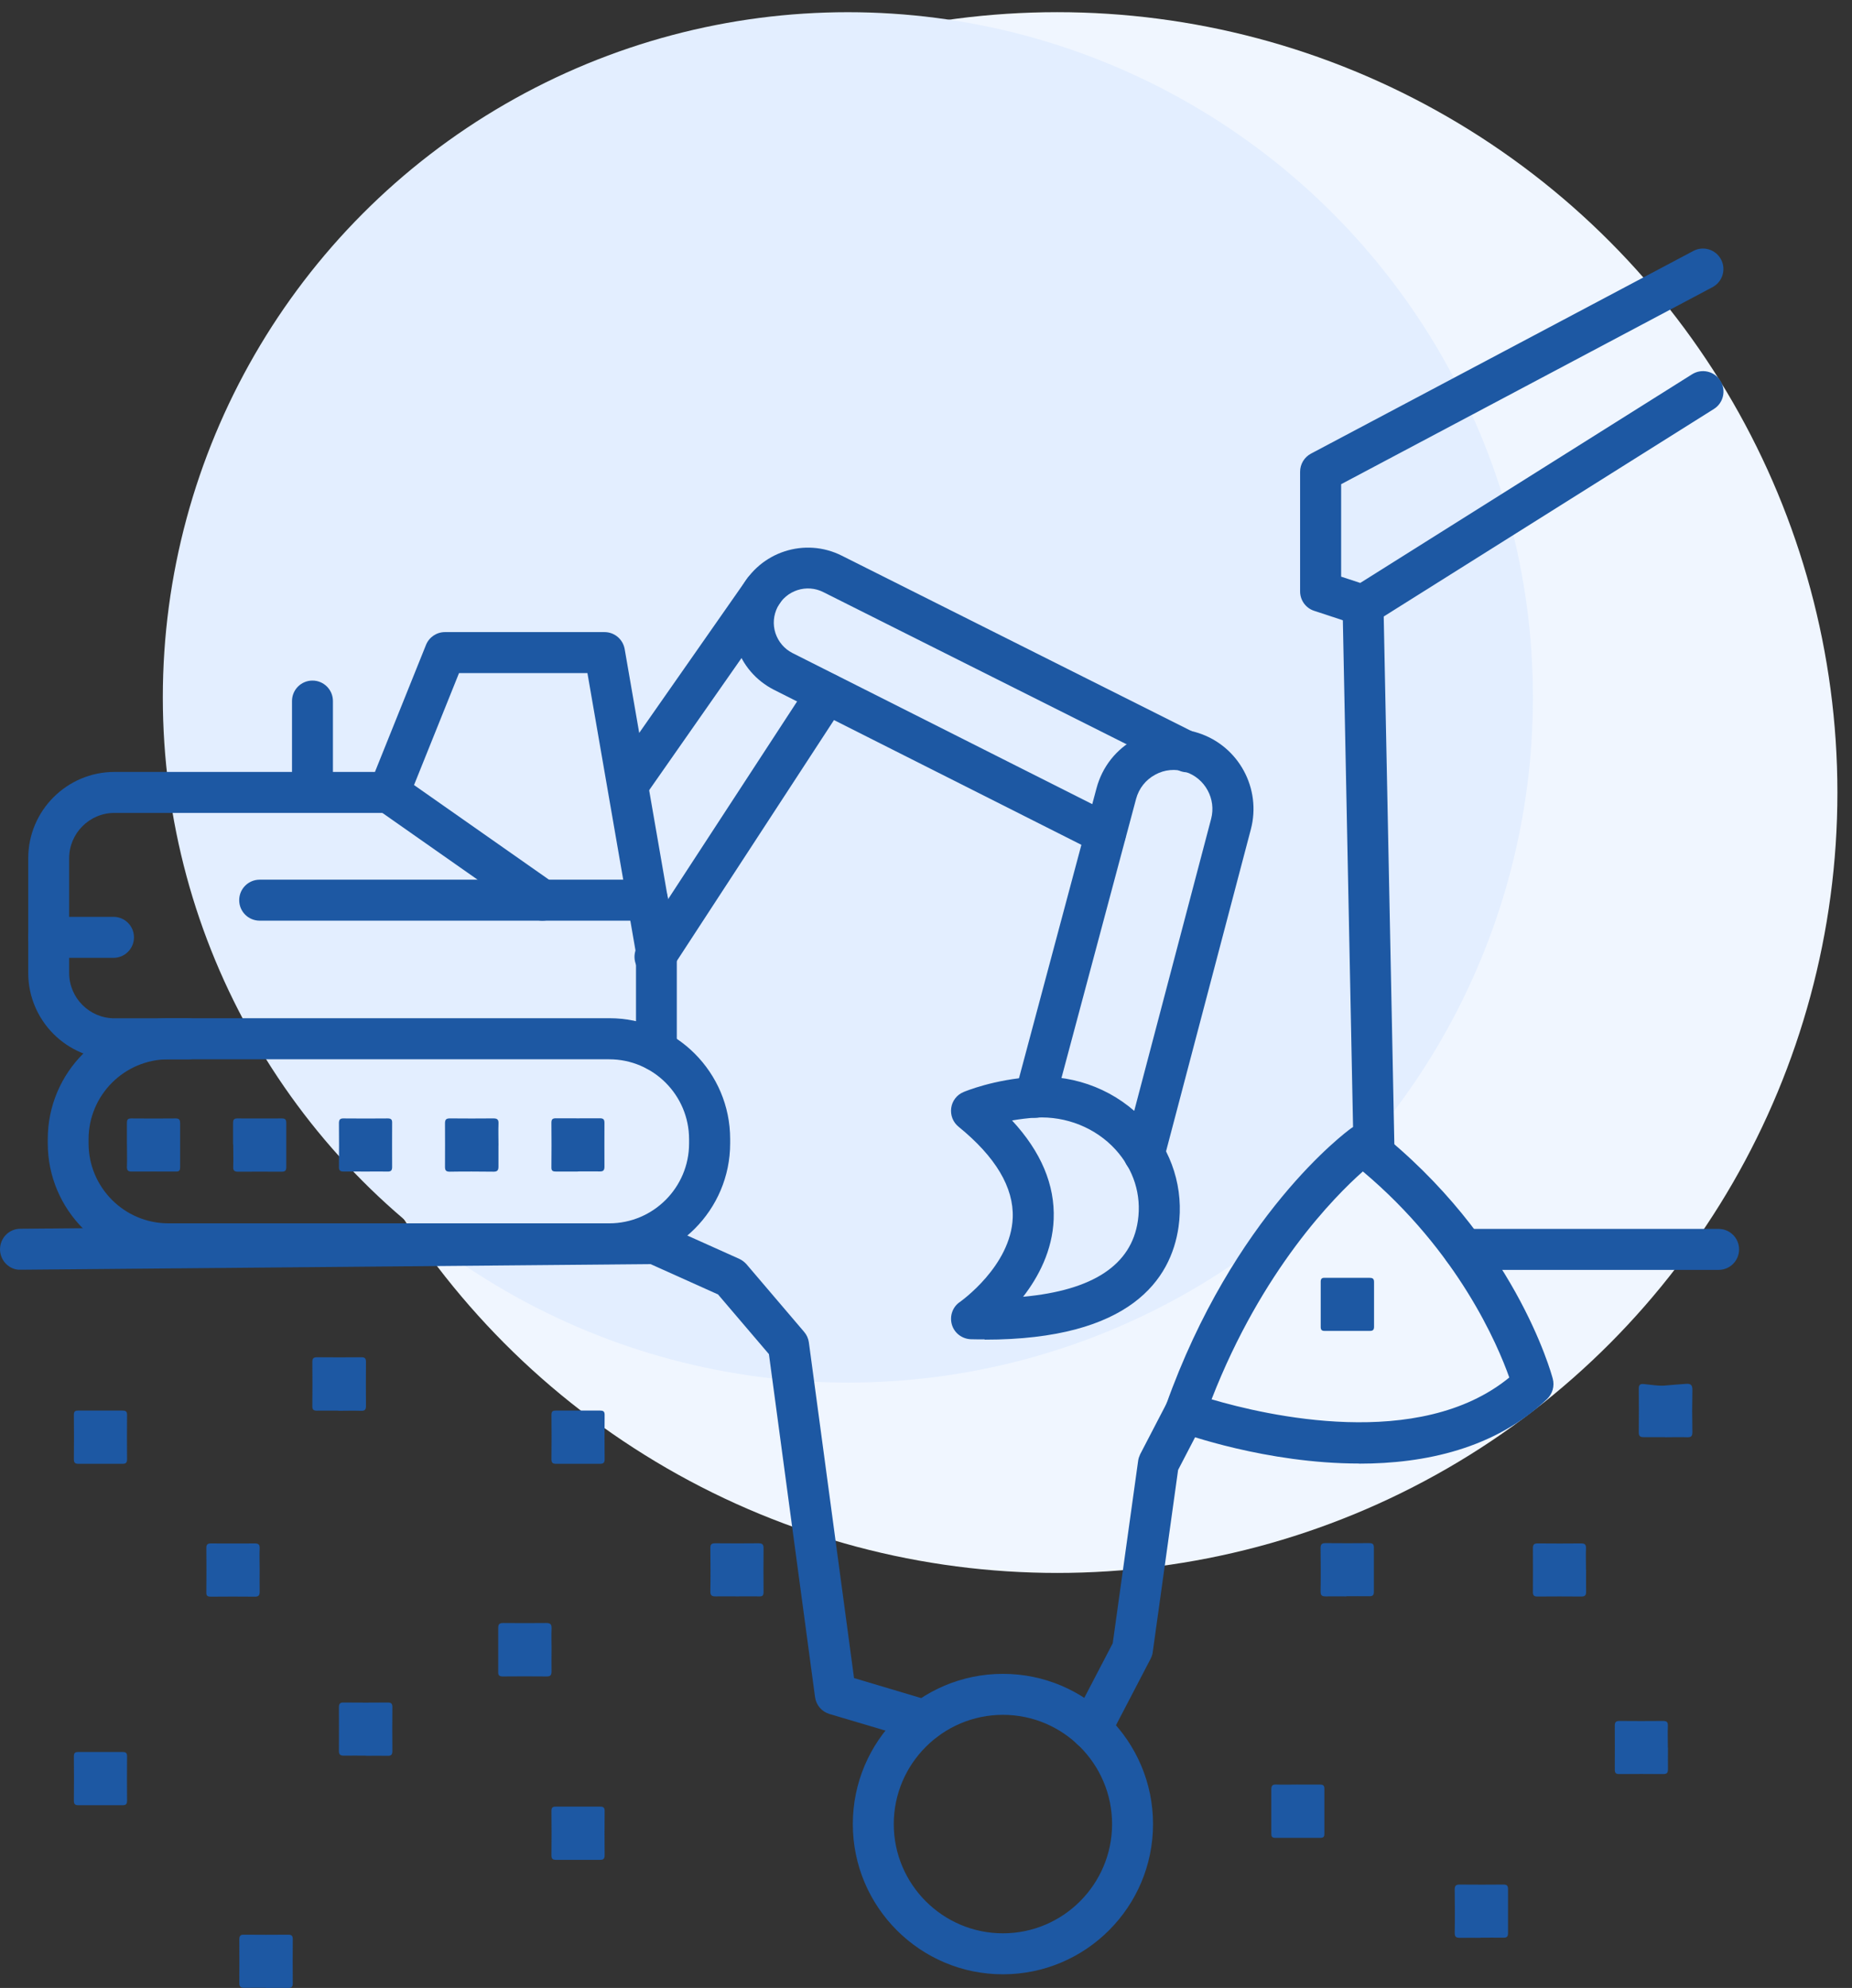 <?xml version="1.0" encoding="UTF-8"?><svg fill="none" version="1.1" viewBox="0 0 82 88" xmlns="http://www.w3.org/2000/svg"><rect x="0" y="0" width="82" height="88" fill="#333333" stroke="none"/><circle cx="46.809" cy="35.084" r="34.545" fill="#F0F6FF"/><circle cx="37.541" cy="30.872" r="30.332" fill="#E3EEFF"/><g clip-path="url(#a)" fill="#1D58A3"><path d="m24.42 73.032c0 0.32-0.006 0.641 0 0.961 0 0.169-0.054 0.218-0.217 0.218-0.646-6e-3 -1.299-6e-3 -1.945 0-0.151 0-0.205-0.054-0.199-0.2v-1.947c0-0.163 0.054-0.218 0.217-0.218 0.64 6e-3 1.281 6e-3 1.915 0 0.181 0 0.236 0.06 0.23 0.236-0.012 0.321 0 0.641 0 0.961v-0.012z"/><path d="m14.989 62.446c-0.32 0-0.64-0.006-0.961 0-0.157 0-0.199-0.054-0.199-0.2 6e-3 -0.653 6e-3 -1.3 0-1.953 0-0.175 0.06-0.212 0.224-0.212 0.652 0.006 1.299 0.006 1.952 0 0.151 0 0.199 0.054 0.199 0.206-6e-3 0.653-6e-3 1.3 0 1.953 0 0.169-0.06 0.218-0.224 0.212-0.332-0.012-0.658 0-0.991 0v-6e-3z"/><path d="m16.191 77.717c-0.32 0-0.64-0.006-0.961 0-0.163 0-0.224-0.042-0.224-0.212 6e-3 -0.641 0-1.282 0-1.922 0-0.157 0.042-0.224 0.211-0.218 0.646 0.006 1.299 0.006 1.951 0 0.145 0 0.205 0.042 0.205 0.2-6e-3 0.647-6e-3 1.3 0 1.953 0 0.175-0.072 0.212-0.224 0.205-0.32-6e-3 -0.64 0-0.961 0v-6e-3z"/><path d="m11.781 87.994c-0.32 0-0.64-0.006-0.961 0-0.163 0-0.224-0.042-0.224-0.212 6e-3 -0.641 0-1.282 0-1.922 0-0.157 0.042-0.224 0.211-0.218 0.646 0.006 1.299 0.006 1.951 0 0.145 0 0.205 0.042 0.205 0.2-6e-3 0.647-6e-3 1.3 0 1.953 0 0.175-0.072 0.212-0.224 0.205-0.32-6e-3 -0.64 0-0.961 0v-6e-3z"/><path d="m59.612 70.668c-0.302 0-0.604-6e-3 -0.9 0-0.163 0-0.242-0.024-0.242-0.218 0.012-0.641 0.006-1.282 0-1.923 0-0.163 0.054-0.218 0.217-0.218 0.646 6e-3 1.299 6e-3 1.945 0 0.157 0 0.199 0.06 0.199 0.205v1.947c0 0.151-0.054 0.205-0.205 0.2-0.338-0.006-0.677 0-1.015 0v6e-3z"/><path d="m65.551 85.781c-0.302 0-0.604-0.006-0.9 0-0.163 0-0.242-0.024-0.242-0.218 0.012-0.641 6e-3 -1.282 0-1.922 0-0.163 0.054-0.218 0.217-0.218 0.646 6e-3 1.299 6e-3 1.945 0 0.157 0 0.199 0.06 0.199 0.205v1.947c0 0.151-0.054 0.206-0.205 0.2-0.338-6e-3 -0.677 0-1.015 0v0.006z"/><path d="m11.497 69.495c0 0.32-6e-3 0.641 0 0.961 0 0.163-0.042 0.224-0.211 0.224-0.646-0.006-1.299-0.006-1.945 0-0.139 0-0.211-0.024-0.205-0.187 0.006-0.659 0.006-1.318 0-1.977 0-0.157 0.066-0.193 0.205-0.193 0.646 0 1.299 6e-3 1.945 0 0.169 0 0.217 0.06 0.211 0.218-0.012 0.32 0 0.641 0 0.961v-6e-3z"/><path d="m73.719 63.619h-0.93c-0.151 0-0.23-0.03-0.23-0.206 0.006-0.647 0.006-1.3 0-1.947 0-0.151 0.054-0.212 0.205-0.2 0.344 0.03 0.701 0.103 1.039 0.06 0.284-0.03 0.562-0.042 0.846-0.067 0.236-0.018 0.29 0.072 0.284 0.296-0.012 0.611-0.012 1.221 0 1.832 0 0.175-0.042 0.242-0.224 0.236-0.326-0.012-0.658 0-0.985 0l-0.006-6e-3z"/><path d="m57.467 78.998h0.985c0.133 0 0.187 0.042 0.187 0.181v2.007c0 0.127-0.054 0.169-0.175 0.169h-2.006c-0.151 0-0.169-0.072-0.169-0.2v-1.947c0-0.169 0.06-0.218 0.217-0.212 0.32 0.012 0.64 0 0.961 0z"/><path d="m70.227 69.489c0 0.32-6e-3 0.641 0 0.961 0 0.157-0.036 0.224-0.211 0.224-0.646-6e-3 -1.299-6e-3 -1.945 0-0.151 0-0.199-0.048-0.199-0.2 0-0.647 6e-3 -1.3 0-1.947 0-0.175 0.072-0.205 0.224-0.205 0.64 6e-3 1.275 6e-3 1.915 0 0.163 0 0.217 0.054 0.211 0.218-0.012 0.32 0 0.641 0 0.961l6e-3 -0.012z"/><path d="m73.852 77.348c0 0.32-0.006 0.641 0 0.961 0 0.157-0.036 0.224-0.211 0.224-0.646-6e-3 -1.299-6e-3 -1.945 0-0.151 0-0.199-0.048-0.199-0.2 0-0.647 6e-3 -1.3 0-1.947 0-0.175 0.072-0.205 0.224-0.205 0.64 6e-3 1.275 6e-3 1.915 0 0.163 0 0.217 0.054 0.211 0.218-0.012 0.32 0 0.641 0 0.961l6e-3 -0.012z"/><path d="m25.586 62.44h0.961c0.151 0 0.23 0.024 0.224 0.205-0.006 0.647-0.006 1.3 0 1.947 0 0.145-0.042 0.206-0.199 0.206h-1.945c-0.139 0-0.211-0.03-0.211-0.194 0.006-0.659 0.006-1.318 0-1.977 0-0.169 0.079-0.187 0.211-0.187h0.961z"/><path d="m25.586 79.972h0.961c0.151 0 0.23 0.024 0.224 0.205-0.006 0.647-0.006 1.3 0 1.947 0 0.145-0.042 0.206-0.199 0.206h-1.945c-0.139 0-0.211-0.03-0.211-0.194 0.006-0.659 0.006-1.318 0-1.977 0-0.169 0.079-0.187 0.211-0.187h0.961z"/><path d="m4.441 62.44h0.961c0.151 0 0.23 0.024 0.224 0.205-0.006 0.647-0.006 1.3 0 1.947 0 0.145-0.042 0.206-0.199 0.206h-1.945c-0.139 0-0.211-0.03-0.211-0.194 0.006-0.659 0.006-1.318 0-1.977 0-0.169 0.079-0.187 0.211-0.187h0.961z"/><path d="m4.441 77.554h0.961c0.151 0 0.23 0.024 0.224 0.205-0.006 0.647-0.006 1.3 0 1.947 0 0.145-0.042 0.206-0.199 0.206h-1.945c-0.139 0-0.211-0.03-0.211-0.194 0.006-0.659 0.006-1.318 0-1.977 0-0.169 0.079-0.187 0.211-0.187h0.961z"/><path d="m32.649 70.668c-0.32 0-0.64-6e-3 -0.961 0-0.169 0-0.236-0.036-0.236-0.224 0.012-0.641 6e-3 -1.282 0-1.916 0-0.169 0.054-0.212 0.217-0.212 0.64 6e-3 1.281 6e-3 1.915 0 0.157 0 0.224 0.042 0.224 0.212-6e-3 0.647-6e-3 1.3 0 1.947 0 0.157-0.054 0.2-0.205 0.193-0.32-6e-3 -0.64 0-0.961 0h6e-3z"/><path d="m59.691 56.564h0.93c0.139 0 0.217 0.024 0.217 0.187v1.977c0 0.139-0.048 0.187-0.187 0.187h-2.006c-0.127 0-0.169-0.054-0.169-0.175v-2.007c0-0.151 0.079-0.175 0.199-0.169h1.015z"/><path d="m60.343 27.704c-0.097 0-0.193-0.012-0.284-0.048l-1.873-0.617c-0.375-0.121-0.622-0.472-0.622-0.859v-5.296c0-0.339 0.187-0.647 0.483-0.804l16.928-8.971c0.441-0.236 0.991-0.067 1.226 0.375s0.066 0.992-0.375 1.227l-16.445 8.723v4.093l0.846 0.278 14.693-9.237c0.423-0.266 0.985-0.139 1.251 0.284 0.266 0.423 0.139 0.985-0.284 1.251l-15.056 9.461c-0.145 0.091-0.314 0.139-0.483 0.139h-0.006z"/><path d="m44.406 87.396c-3.667 0-6.646-2.98-6.646-6.65 0-3.67 2.978-6.65 6.646-6.65 3.667 0 6.646 2.98 6.646 6.65 0 3.67-2.978 6.65-6.646 6.65zm0-11.486c-2.664 0-4.833 2.17-4.833 4.836s2.169 4.836 4.833 4.836 4.833-2.17 4.833-4.836-2.169-4.836-4.833-4.836z"/><path d="m60.18 64.786c-4.108 0-7.763-1.318-8.023-1.415-0.465-0.169-0.707-0.689-0.538-1.155 2.991-8.421 7.987-12.115 8.198-12.266 0.326-0.236 0.773-0.23 1.093 0.024 6.138 4.83 7.776 10.809 7.842 11.063 0.085 0.32-0.012 0.659-0.248 0.889-2.308 2.207-5.425 2.865-8.319 2.865l-0.006-0.006zm-6.531-2.841c2.398 0.707 9.189 2.297 13.177-0.967-0.507-1.433-2.254-5.568-6.483-9.122-1.251 1.106-4.465 4.341-6.7 10.09h0.006z"/><path d="m76.094 56.214h-11.298c-0.501 0-0.906-0.405-0.906-0.907s0.405-0.907 0.906-0.907h11.298c0.501 0 0.906 0.405 0.906 0.907s-0.405 0.907-0.906 0.907z"/><path d="m60.839 51.994c-0.489 0-0.894-0.393-0.906-0.889l-0.489-24.284c-0.012-0.502 0.387-0.913 0.888-0.925 0.501-0.024 0.912 0.387 0.924 0.889l0.489 24.284c0.012 0.502-0.387 0.913-0.888 0.925h-0.018z"/><path d="m40.938 77.082c-0.085 0-0.169-0.012-0.26-0.036l-3.951-1.173c-0.344-0.103-0.592-0.393-0.64-0.75l-2.042-15.18-2.253-2.642-2.985-1.342-27.894 0.248c-0.489 0.024-0.912-0.399-0.912-0.901 0-0.502 0.399-0.913 0.9-0.913l28.093-0.254c0.139 0 0.26 0.024 0.381 0.079l3.353 1.505c0.121 0.054 0.23 0.139 0.32 0.236l2.555 2.998c0.115 0.133 0.187 0.296 0.211 0.466l2 14.86 3.389 1.01c0.477 0.145 0.755 0.647 0.61 1.124-0.115 0.393-0.477 0.647-0.87 0.647l-6e-3 0.018z"/><path d="m48.308 77.451c-0.139 0-0.284-0.03-0.417-0.103-0.441-0.23-0.616-0.78-0.387-1.221l1.764-3.385 1.124-8.071c0.012-0.103 0.048-0.2 0.091-0.296l1.184-2.279c0.23-0.447 0.779-0.617 1.22-0.387 0.441 0.23 0.616 0.78 0.387 1.221l-1.112 2.14-1.124 8.071c-0.012 0.103-0.048 0.199-0.097 0.296l-1.837 3.524c-0.163 0.308-0.477 0.49-0.803 0.49h6e-3z"/><path d="m26.976 55.96h-19.514c-2.948 0-5.347-2.4-5.347-5.35v-0.187c0-2.95 2.398-5.35 5.347-5.35h19.52c2.948 0 5.347 2.4 5.347 5.35v0.187c0 2.95-2.398 5.35-5.347 5.35h-6e-3zm-19.52-9.068c-1.945 0-3.534 1.584-3.534 3.537v0.187c0 1.947 1.583 3.537 3.534 3.537h19.52c1.945 0 3.534-1.584 3.534-3.537v-0.187c0-1.947-1.583-3.537-3.534-3.537h-19.52z"/><path d="m43.596 59.29c-0.199 0-0.399 0-0.604-6e-3 -0.393-0.012-0.737-0.272-0.846-0.647-0.109-0.375 0.03-0.786 0.356-1.004 0.018-0.012 2.26-1.59 2.338-3.73 0.048-1.336-0.755-2.69-2.398-4.026-0.248-0.2-0.369-0.514-0.326-0.828 0.042-0.314 0.248-0.586 0.544-0.707 0.054-0.024 1.353-0.568 3.123-0.671 1.885-0.103 3.685 0.623 4.948 2.001 1.166 1.276 1.692 2.962 1.45 4.643-0.332 2.297-2.108 4.987-8.579 4.987l-0.006-0.012zm1.214-9.691c1.287 1.39 1.903 2.853 1.843 4.377-0.054 1.384-0.677 2.557-1.353 3.428 3.093-0.284 4.797-1.409 5.081-3.361 0.169-1.155-0.187-2.273-0.991-3.156-0.876-0.961-2.187-1.487-3.51-1.415-0.387 0.024-0.749 0.072-1.069 0.127z"/><path d="m50.652 51.994c-0.079 0-0.151-0.012-0.23-0.03-0.483-0.127-0.773-0.623-0.646-1.106l3.849-14.612c0.23-0.877-0.266-1.789-1.124-2.074-0.453-0.151-0.936-0.109-1.353 0.121-0.423 0.23-0.719 0.605-0.846 1.07l-3.595 13.445c-0.127 0.484-0.628 0.774-1.112 0.641-0.483-0.127-0.773-0.629-0.64-1.112l3.595-13.445c0.254-0.949 0.87-1.729 1.734-2.194 0.864-0.466 1.849-0.556 2.785-0.248 1.776 0.58 2.791 2.454 2.314 4.262l-3.849 14.612c-0.109 0.405-0.477 0.677-0.876 0.677l-6e-3 -0.006z"/><path d="m48.937 37.823c-0.139 0-0.278-0.03-0.405-0.097l-14.27-7.194c-0.791-0.405-1.384-1.094-1.655-1.935-0.278-0.846-0.205-1.747 0.199-2.539 0.834-1.632 2.834-2.285 4.471-1.457l15.696 7.871c0.447 0.224 0.628 0.768 0.405 1.215-0.224 0.447-0.767 0.629-1.214 0.405l-15.702-7.877c-0.743-0.381-1.655-0.085-2.036 0.659-0.181 0.363-0.217 0.768-0.091 1.155 0.127 0.381 0.393 0.695 0.749 0.877l14.264 7.188c0.447 0.224 0.628 0.768 0.405 1.215-0.157 0.314-0.477 0.502-0.81 0.502l-6e-3 0.012z"/><path d="m29 43.264c-0.169 0-0.344-0.048-0.495-0.145-0.417-0.272-0.538-0.834-0.266-1.258l7.606-11.656c0.272-0.417 0.834-0.538 1.257-0.266 0.423 0.272 0.538 0.834 0.266 1.258l-7.606 11.656c-0.175 0.266-0.465 0.411-0.761 0.411z"/><path d="m29.066 47.411c-0.501 0-0.906-0.405-0.906-0.907v-4.298l-2.151-12.411h-5.685l-2.26 5.622c-0.139 0.344-0.471 0.568-0.84 0.568h-12.156c-1.106 0-2.006 0.901-2.006 2.007v5.078c0 1.106 0.9 2.007 2.006 2.007h3.268c0.501 0 0.906 0.405 0.906 0.907s-0.405 0.907-0.906 0.907h-3.268c-2.108 0-3.818-1.717-3.818-3.821v-5.078c0-2.11 1.716-3.821 3.818-3.821h11.533l2.26-5.622c0.139-0.345 0.471-0.568 0.84-0.568h7.063c0.441 0 0.816 0.314 0.894 0.75l2.296 13.239c6e-3 0.048 0.012 0.103 0.012 0.157v4.377c0 0.502-0.405 0.907-0.906 0.907h6e-3z"/><path d="m27.918 35.484c-0.181 0-0.362-0.054-0.52-0.163-0.411-0.29-0.507-0.852-0.224-1.264l5.896-8.433c0.284-0.411 0.852-0.508 1.263-0.224 0.411 0.29 0.507 0.852 0.224 1.263l-5.897 8.433c-0.175 0.254-0.459 0.387-0.743 0.387z"/><path d="m28.667 40.755h-17.17c-0.501 0-0.906-0.405-0.906-0.907 0-0.502 0.405-0.907 0.906-0.907h17.17c0.501 0 0.906 0.405 0.906 0.907 0 0.502-0.405 0.907-0.906 0.907z"/><path d="m13.835 35.345c-0.501 0-0.906-0.405-0.906-0.907v-3.404c0-0.502 0.405-0.907 0.906-0.907 0.501 0 0.906 0.405 0.906 0.907v3.404c0 0.502-0.405 0.907-0.906 0.907z"/><path d="m5.032 42.4h-2.876c-0.501 0-0.906-0.405-0.906-0.907s0.405-0.907 0.906-0.907h2.87c0.501 0 0.906 0.405 0.906 0.907s-0.405 0.907-0.906 0.907h0.006z"/><path d="m24.021 40.755c-0.181 0-0.362-0.054-0.52-0.163l-6.803-4.77c-0.411-0.29-0.507-0.852-0.224-1.264 0.29-0.411 0.852-0.508 1.263-0.224l6.803 4.77c0.411 0.29 0.507 0.852 0.224 1.264-0.175 0.254-0.459 0.387-0.743 0.387z"/><path d="m22.07 50.706v0.931c0 0.151-0.036 0.23-0.211 0.23-0.652-6e-3 -1.299-0.012-1.951 0-0.175 0-0.205-0.072-0.205-0.224 0-0.641 0.006-1.282 0-1.923 0-0.175 0.067-0.212 0.224-0.212 0.64 0.006 1.281 0.006 1.921 0 0.187 0 0.23 0.067 0.224 0.236-0.012 0.32 0 0.641 0 0.961z"/><path d="m16.179 51.861c-0.32 0-0.64-6e-3 -0.961 0-0.169 0-0.217-0.06-0.211-0.218 6e-3 -0.641 6e-3 -1.282 0-1.922 0-0.163 0.054-0.218 0.217-0.212 0.646 6e-3 1.299 6e-3 1.945 0 0.157 0 0.199 0.06 0.193 0.205 0 0.647-6e-3 1.3 0 1.947 0 0.151-0.054 0.206-0.205 0.2-0.332-6e-3 -0.658 0-0.991 0h0.012z"/><path d="m5.619 50.652v-0.931c0-0.133 0.018-0.212 0.187-0.212 0.659 0.006 1.317 0.006 1.976 0 0.163 0 0.193 0.073 0.193 0.212v1.947c0 0.157-0.048 0.2-0.199 0.194-0.646-0.006-1.299 0-1.951 0-0.169 0-0.211-0.067-0.205-0.224 0.012-0.333 0-0.659 0-0.991v6e-3z"/><path d="m25.586 51.861h-0.961c-0.133 0-0.217-0.018-0.211-0.187 6e-3 -0.659 6e-3 -1.318 0-1.977 0-0.163 0.066-0.194 0.205-0.194 0.646 0 1.299 0.006 1.945 0 0.151 0 0.199 0.054 0.199 0.2 0 0.647-0.006 1.3 0 1.947 0 0.175-0.072 0.212-0.224 0.206-0.32-0.006-0.64 0-0.961 0l6e-3 6e-3z"/><path d="m10.319 50.652v-0.931c0-0.139 0.024-0.212 0.187-0.212 0.659 0.006 1.317 0 1.976 0 0.163 0 0.193 0.067 0.193 0.212v1.947c0 0.151-0.054 0.2-0.199 0.2-0.646 0-1.299-6e-3 -1.945 0-0.175 0-0.211-0.072-0.205-0.224 0.012-0.327 0-0.659 0-0.985l-0.006-0.006z"/></g><defs><clipPath id="a"><rect transform="translate(-0 11)" width="77" height="77" fill="#fff"/></clipPath></defs></svg>